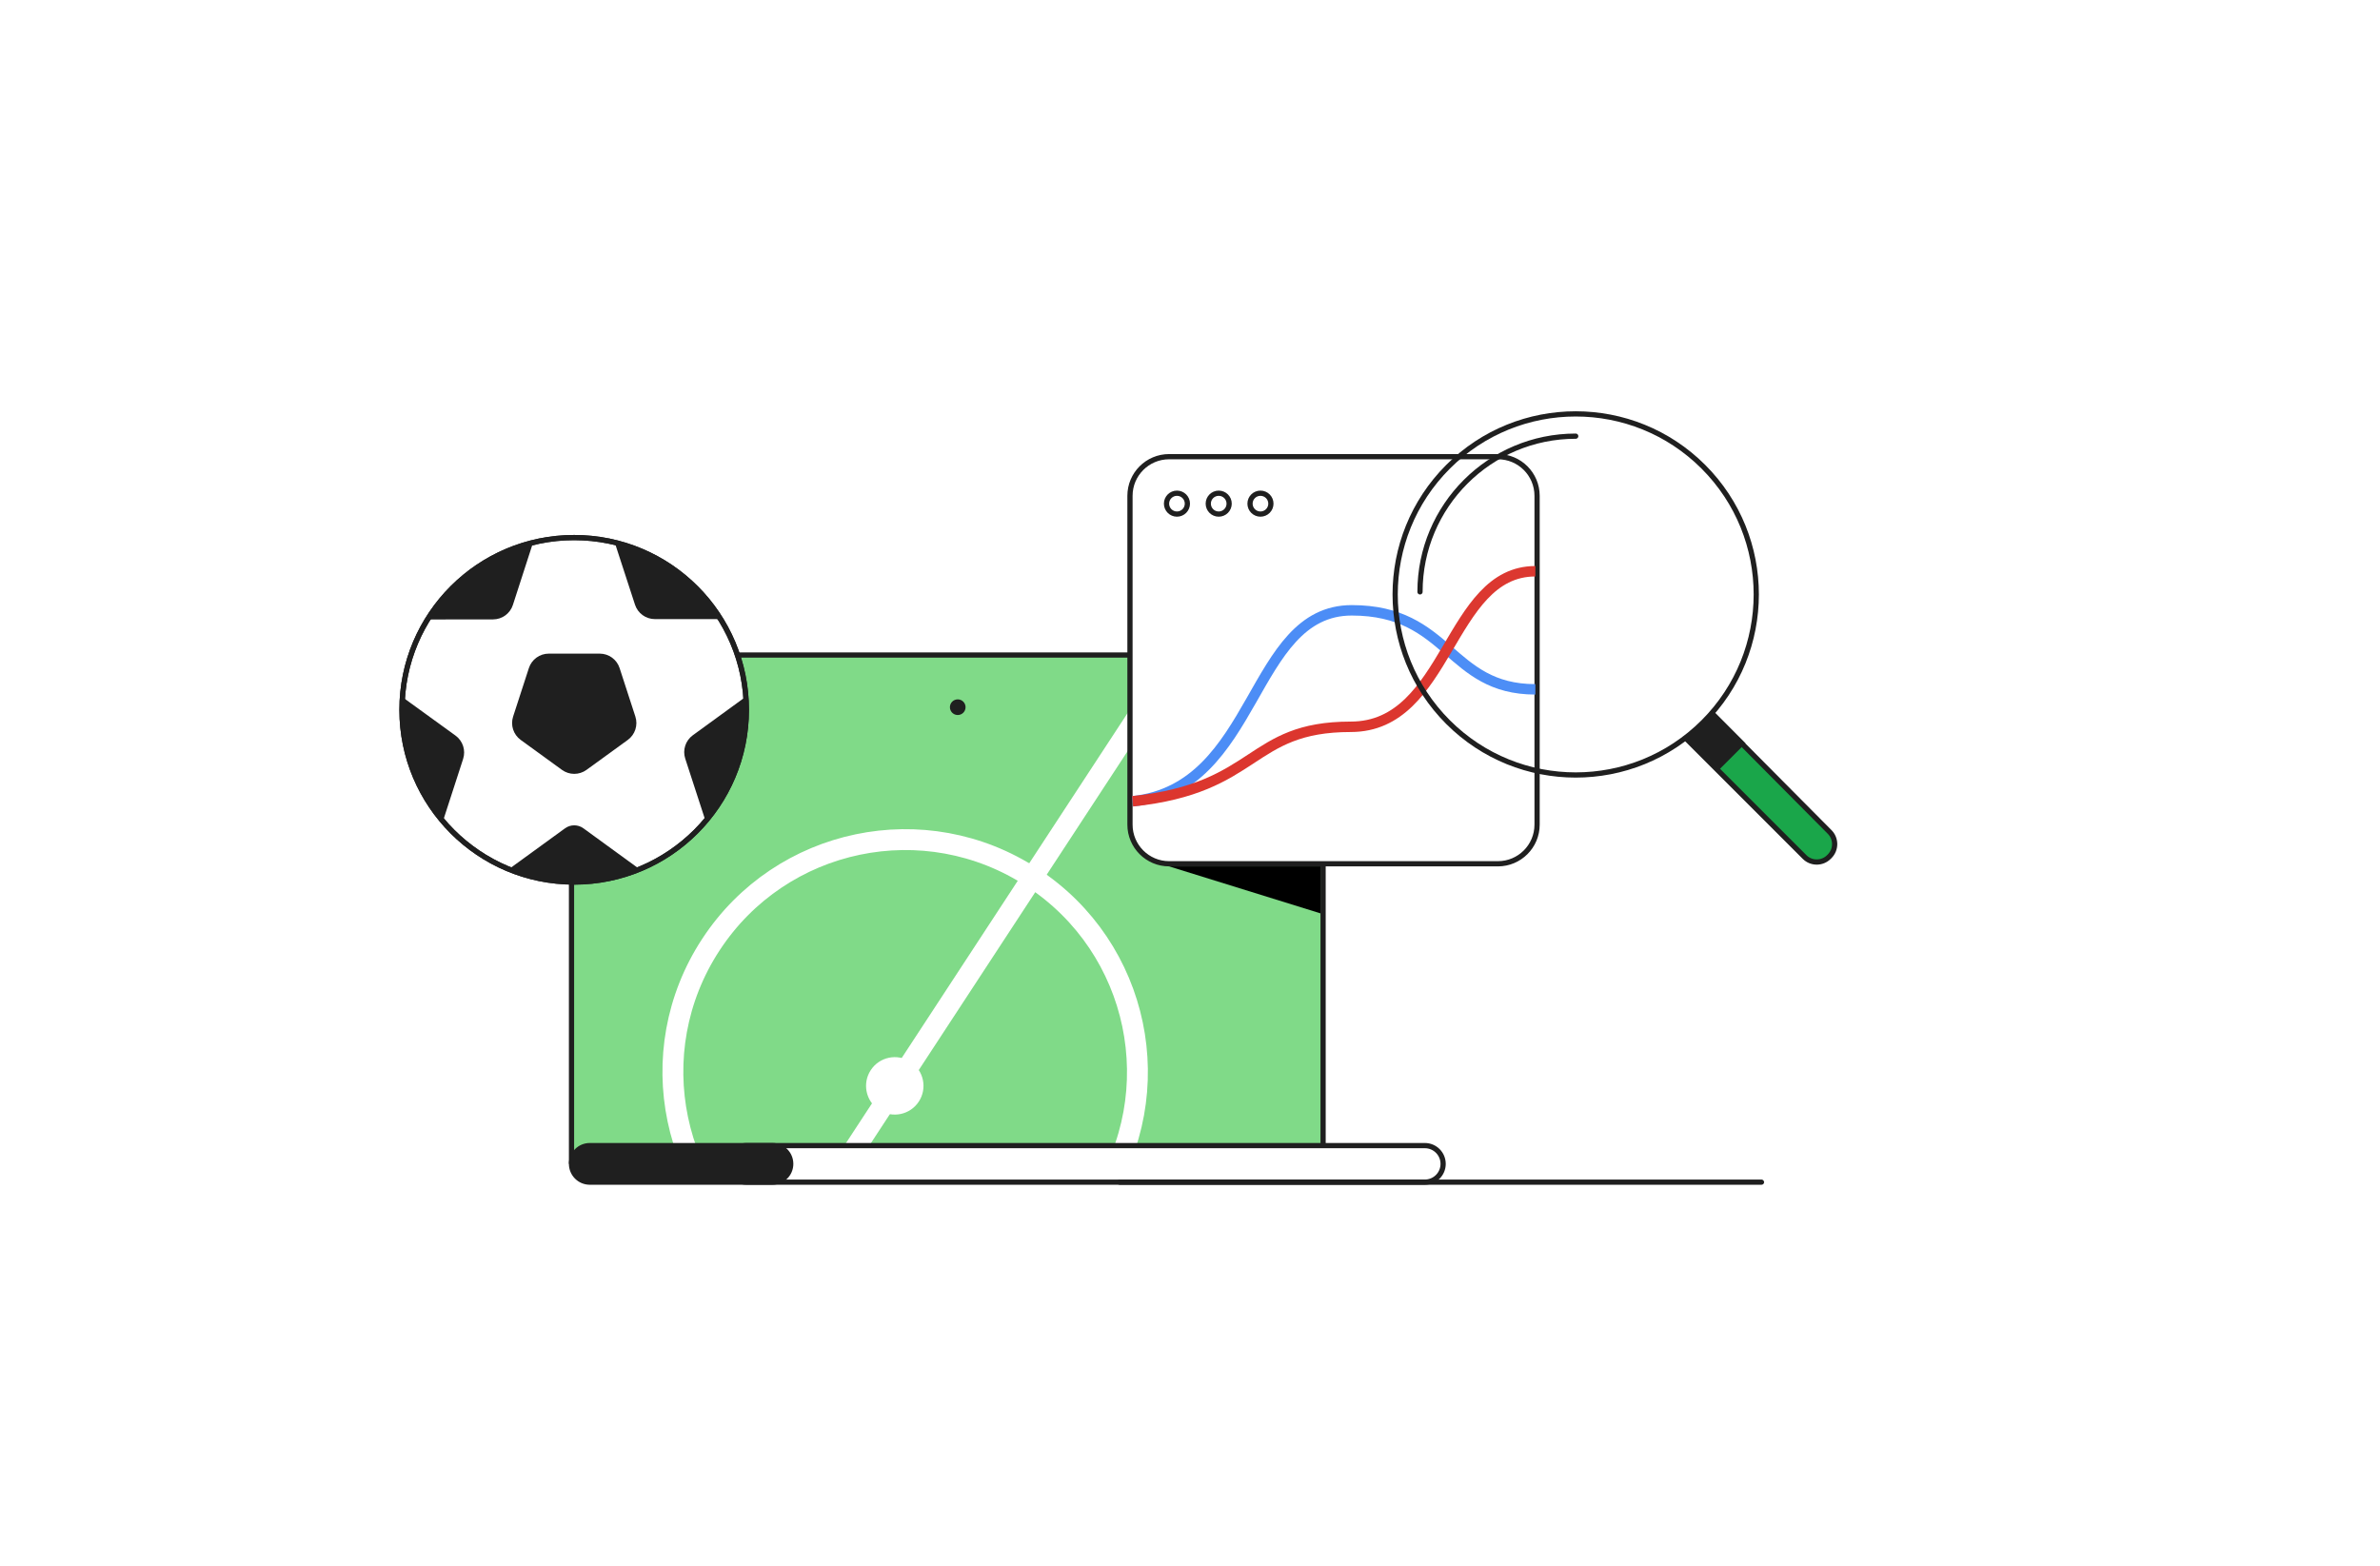 <svg width="456" height="300" viewBox="0 0 456 300" fill="none" xmlns="http://www.w3.org/2000/svg">
<rect width="456" height="300" rx="48" fill="white"/>
<path d="M109.5 141C109.5 132.44 116.44 125.5 125 125.5H238C246.56 125.5 253.5 132.44 253.5 141V222.5H109.5V141Z" fill="#80DA88" stroke="#1F1F1F"/>
<mask id="mask0_2015_2711" style="mask-type:alpha" maskUnits="userSpaceOnUse" x="110" y="126" width="143" height="97">
<path d="M110.5 142C110.5 133.44 117.44 126.5 126 126.5H237C245.56 126.5 252.5 133.44 252.5 142V222.5H110.5V142Z" fill="#6DD58C" stroke="#1F1F1F"/>
</mask>
<g mask="url(#mask0_2015_2711)">
<circle cx="173.427" cy="205.376" r="44.5" transform="rotate(33.219 173.427 205.376)" stroke="white" stroke-width="4"/>
<circle cx="5.5" cy="5.5" r="5.5" transform="matrix(0.837 0.548 0.548 -0.837 163.819 209.643)" fill="white"/>
<rect x="223" y="126" width="4" height="141" transform="rotate(33.219 223 126)" fill="white"/>
</g>
<circle cx="183.5" cy="135.5" r="1.5" fill="#1F1F1F"/>
<path d="M139.5 223C139.5 221.067 141.067 219.5 143 219.5H273C274.933 219.5 276.5 221.067 276.5 223C276.5 224.933 274.933 226.5 273 226.5H143C141.067 226.5 139.5 224.933 139.5 223Z" fill="white" stroke="#1F1F1F"/>
<path d="M109.5 223C109.5 221.067 111.067 219.5 113 219.5H148C149.933 219.5 151.5 221.067 151.5 223C151.5 224.933 149.933 226.5 148 226.5H113C111.067 226.5 109.5 224.933 109.5 223Z" fill="#1F1F1F" stroke="#1F1F1F"/>
<path d="M224 87.5H287C291.142 87.5 294.5 90.858 294.5 95V99.474V158C294.5 162.142 291.142 165.5 287 165.5H272.547H224C219.858 165.5 216.5 162.142 216.5 158L216.5 95C216.5 90.858 219.858 87.5 224 87.5Z" fill="white" stroke="#1F1F1F"/>
<circle cx="225.5" cy="96.5" r="2" stroke="#1F1F1F"/>
<circle cx="233.5" cy="96.5" r="2" stroke="#1F1F1F"/>
<circle cx="241.5" cy="96.5" r="2" stroke="#1F1F1F"/>
<path d="M217 153.527C241.116 151.004 239.418 116.938 258.995 116.938C277.705 116.938 277.537 132.078 294.168 132.078" stroke="#4C8DF6" stroke-width="2"/>
<path d="M217 153.527C241.245 151.008 239.12 139.255 258.801 139.255C277.612 139.255 277.448 109.453 294.168 109.453" stroke="#DC362E" stroke-width="2"/>
<path d="M253 166H224L253 175V166Z" fill="black"/>
<path d="M350.555 159.406L328.63 137.331L323.377 141.83L345.746 164.2C347.035 165.489 349.126 165.489 350.415 164.2L350.547 164.068C351.833 162.782 351.837 160.697 350.555 159.406Z" fill="#1AA64A" stroke="#1F1F1F"/>
<g filter="url(#filter0_b_2015_2711)">
<circle cx="35.099" cy="35.099" r="35.099" transform="matrix(-0.707 0.707 0.707 0.707 301.902 64.265)" fill="white" fill-opacity="0.01"/>
<circle cx="35.099" cy="35.099" r="34.599" transform="matrix(-0.707 0.707 0.707 0.707 301.902 64.265)" stroke="#1F1F1F"/>
</g>
<path d="M272.068 113.404C272.068 96.927 285.425 83.569 301.902 83.569" stroke="#1F1F1F" stroke-linecap="round"/>
<rect width="7.02" height="8.775" transform="matrix(-0.707 0.707 0.707 0.707 328.226 136.218)" fill="#1F1F1F"/>
<rect x="214" y="226" width="124" height="1" rx="0.5" fill="#1F1F1F"/>
<path d="M110.008 103C91.787 103 77.016 117.775 77.016 136C77.016 154.225 91.787 169 110.008 169C128.229 169 143 154.225 143 136C143 117.775 128.229 103 110.008 103Z" fill="white" stroke="#1F1F1F" stroke-linecap="round" stroke-linejoin="round"/>
<path d="M131.289 145.351C130.752 143.704 131.338 141.898 132.738 140.879L142.902 133.482C142.97 134.312 142.999 135.152 142.999 136.002C142.999 144.134 140.064 151.58 135.188 157.326L131.289 145.351Z" fill="#1F1F1F"/>
<path d="M117.765 103.902C126.31 105.969 133.552 111.348 138.051 118.62L125.467 118.62C123.736 118.62 122.201 117.506 121.664 115.86L117.765 103.902Z" fill="#1F1F1F"/>
<path d="M97.488 166.531L108.256 158.707C109.308 157.942 110.733 157.943 111.785 158.708L122.524 166.522C118.662 168.115 114.433 168.994 109.992 168.994C105.55 168.994 101.341 168.125 97.488 166.531Z" fill="#1F1F1F"/>
<path d="M81.907 118.692C86.387 111.411 93.619 106.012 102.145 103.926L98.269 115.908C97.736 117.557 96.201 118.675 94.468 118.677L81.907 118.692Z" fill="#1F1F1F"/>
<path d="M77 135.991C77 135.17 77.029 134.359 77.087 133.557L87.274 140.939C88.678 141.956 89.267 143.762 88.732 145.412L84.859 157.354C79.954 151.607 77 144.142 77 135.991Z" fill="#1F1F1F"/>
<path d="M107.672 147.511C109.074 148.528 110.971 148.528 112.373 147.51L120.28 141.77C121.682 140.751 122.269 138.945 121.734 137.296L118.713 128.001C118.177 126.353 116.641 125.237 114.908 125.237L105.137 125.237C103.404 125.237 101.868 126.353 101.332 128.001L98.311 137.296C97.775 138.945 98.363 140.751 99.765 141.77L107.672 147.511Z" fill="#1F1F1F"/>
<path d="M110.008 103C91.787 103 77.016 117.775 77.016 136C77.016 154.225 91.787 169 110.008 169C128.229 169 143 154.225 143 136C143 117.775 128.229 103 110.008 103Z" stroke="#1F1F1F" stroke-linecap="round" stroke-linejoin="round"/>
<defs>
<filter id="filter0_b_2015_2711" x="263.002" y="75.002" width="77.8" height="77.803" filterUnits="userSpaceOnUse" color-interpolation-filters="sRGB">
<feFlood flood-opacity="0" result="BackgroundImageFix"/>
<feGaussianBlur in="BackgroundImageFix" stdDeviation="1.901"/>
<feComposite in2="SourceAlpha" operator="in" result="effect1_backgroundBlur_2015_2711"/>
<feBlend mode="normal" in="SourceGraphic" in2="effect1_backgroundBlur_2015_2711" result="shape"/>
</filter>
</defs>
</svg>
